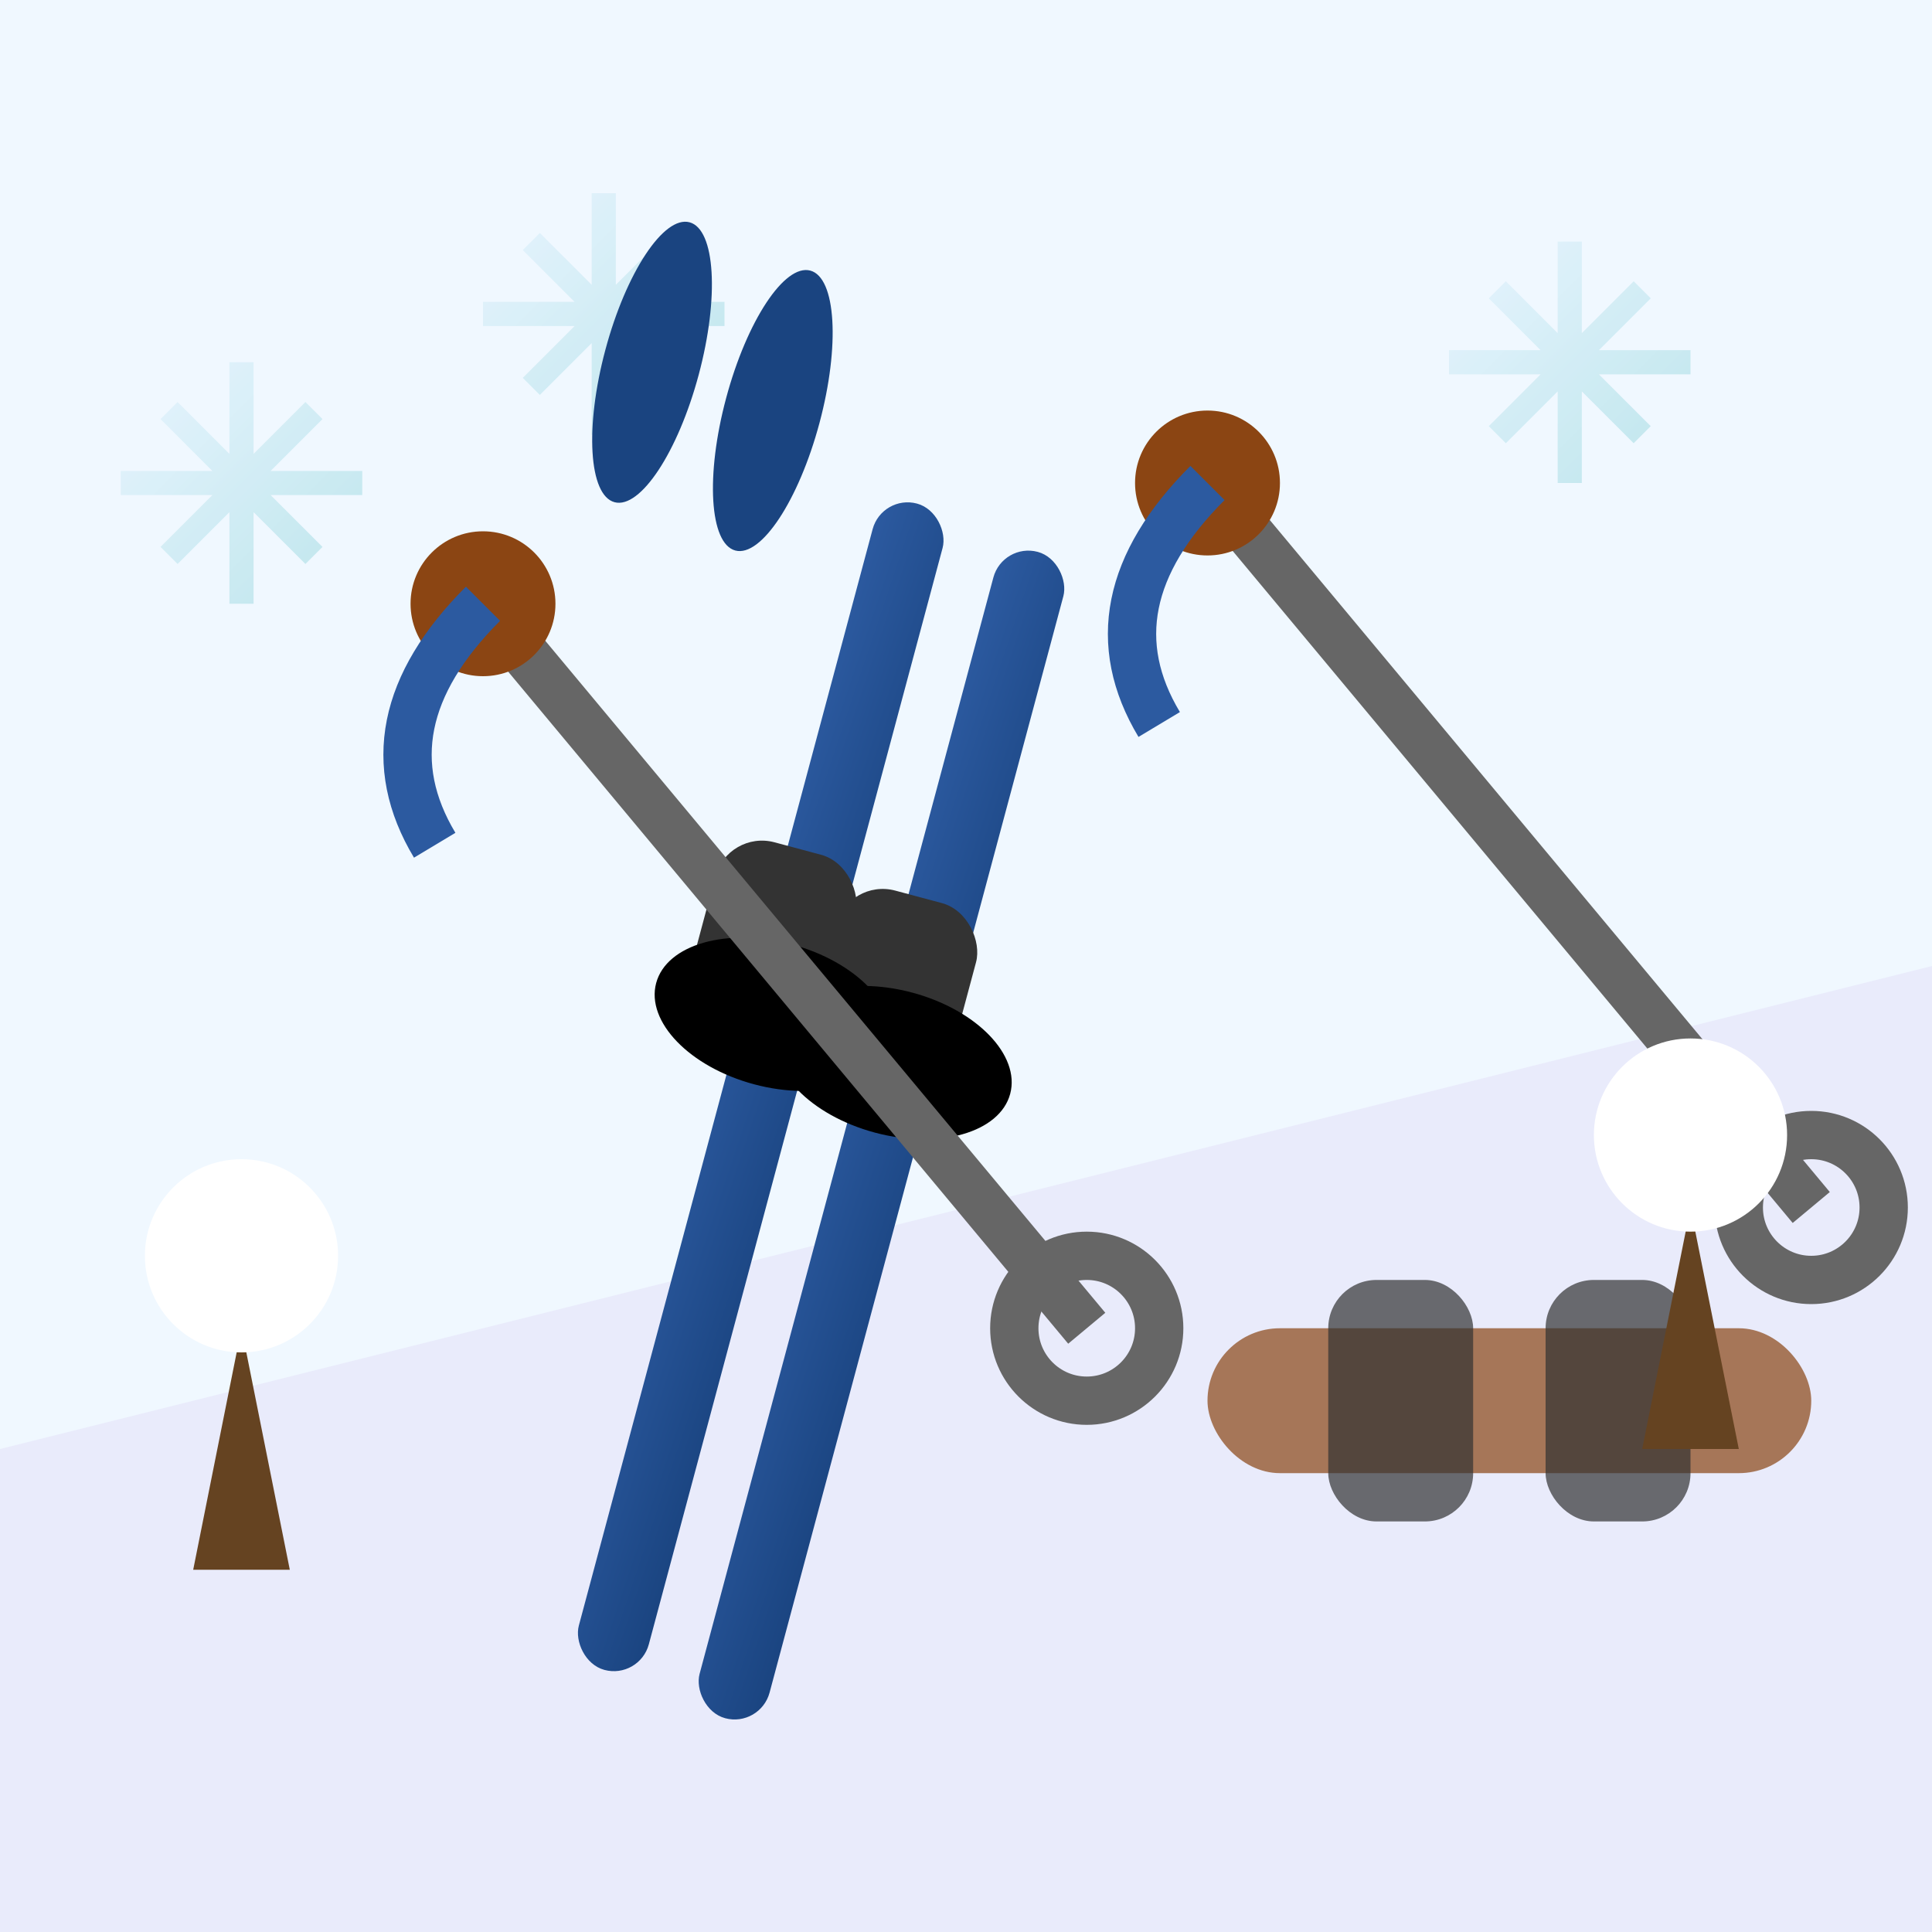 <svg width="80" height="80" viewBox="0 0 80 80" xmlns="http://www.w3.org/2000/svg">
  <defs>
    <linearGradient id="skiGradient" x1="0%" y1="0%" x2="100%" y2="100%">
      <stop offset="0%" style="stop-color:#2c5aa0;stop-opacity:1" />
      <stop offset="100%" style="stop-color:#1a4480;stop-opacity:1" />
    </linearGradient>
    <linearGradient id="snowflakeGradient" x1="0%" y1="0%" x2="100%" y2="100%">
      <stop offset="0%" style="stop-color:#E6F3FF;stop-opacity:1" />
      <stop offset="100%" style="stop-color:#B0E0E6;stop-opacity:1" />
    </linearGradient>
  </defs>
  
  <!-- Background with snow -->
  <rect width="80" height="80" fill="#F0F8FF"/>
  
  <!-- Mountain slope -->
  <path d="M0 60 L80 40 L80 80 L0 80 Z" fill="#E6E6FA" opacity="0.7"/>
  
  <!-- Snowflakes -->
  <g fill="url(#snowflakeGradient)" opacity="0.8">
    <path d="M10 15 L10 25 M5 20 L15 20 M7 17 L13 23 M13 17 L7 23" stroke="url(#snowflakeGradient)" stroke-width="1"/>
    <path d="M65 10 L65 20 M60 15 L70 15 M62 12 L68 18 M68 12 L62 18" stroke="url(#snowflakeGradient)" stroke-width="1"/>
    <path d="M25 8 L25 18 M20 13 L30 13 M22 10 L28 16 M28 10 L22 16" stroke="url(#snowflakeGradient)" stroke-width="1"/>
  </g>
  
  <!-- Skis -->
  <rect x="30" y="20" width="3" height="50" rx="1.5" fill="url(#skiGradient)" transform="rotate(15 31.5 45)"/>
  <rect x="35" y="22" width="3" height="50" rx="1.5" fill="url(#skiGradient)" transform="rotate(15 36.5 47)"/>
  
  <!-- Ski tips -->
  <ellipse cx="27" cy="15" rx="2" ry="6" fill="#1a4480" transform="rotate(15 27 15)"/>
  <ellipse cx="32" cy="17" rx="2" ry="6" fill="#1a4480" transform="rotate(15 32 17)"/>
  
  <!-- Ski bindings -->
  <rect x="29" y="35" width="6" height="8" rx="2" fill="#333" transform="rotate(15 32 39)"/>
  <rect x="34" y="37" width="6" height="8" rx="2" fill="#333" transform="rotate(15 37 41)"/>
  
  <!-- Ski boots -->
  <ellipse cx="32" cy="42" rx="5" ry="3" fill="#000" transform="rotate(15 32 42)"/>
  <ellipse cx="37" cy="44" rx="5" ry="3" fill="#000" transform="rotate(15 37 44)"/>
  
  <!-- Ski poles -->
  <line x1="20" y1="25" x2="45" y2="55" stroke="#666" stroke-width="2"/>
  <line x1="50" y1="20" x2="75" y2="50" stroke="#666" stroke-width="2"/>
  
  <!-- Pole handles -->
  <circle cx="20" cy="25" r="3" fill="#8B4513"/>
  <circle cx="50" cy="20" r="3" fill="#8B4513"/>
  
  <!-- Pole straps -->
  <path d="M20 25 Q15 30 18 35" fill="none" stroke="#2c5aa0" stroke-width="2"/>
  <path d="M50 20 Q45 25 48 30" fill="none" stroke="#2c5aa0" stroke-width="2"/>
  
  <!-- Pole baskets -->
  <circle cx="45" cy="55" r="3" fill="none" stroke="#666" stroke-width="2"/>
  <circle cx="75" cy="50" r="3" fill="none" stroke="#666" stroke-width="2"/>
  
  <!-- Snowboard (alternative equipment) -->
  <rect x="50" y="55" width="25" height="6" rx="3" fill="#8B4513" opacity="0.7"/>
  
  <!-- Snowboard bindings -->
  <rect x="55" y="53" width="6" height="10" rx="2" fill="#333" opacity="0.7"/>
  <rect x="64" y="53" width="6" height="10" rx="2" fill="#333" opacity="0.7"/>
  
  <!-- Winter trees -->
  <polygon points="10,55 8,65 12,65" fill="#654321"/>
  <circle cx="10" cy="52" r="4" fill="white"/>
  
  <polygon points="70,50 68,60 72,60" fill="#654321"/>
  <circle cx="70" cy="47" r="4" fill="white"/>
</svg>
